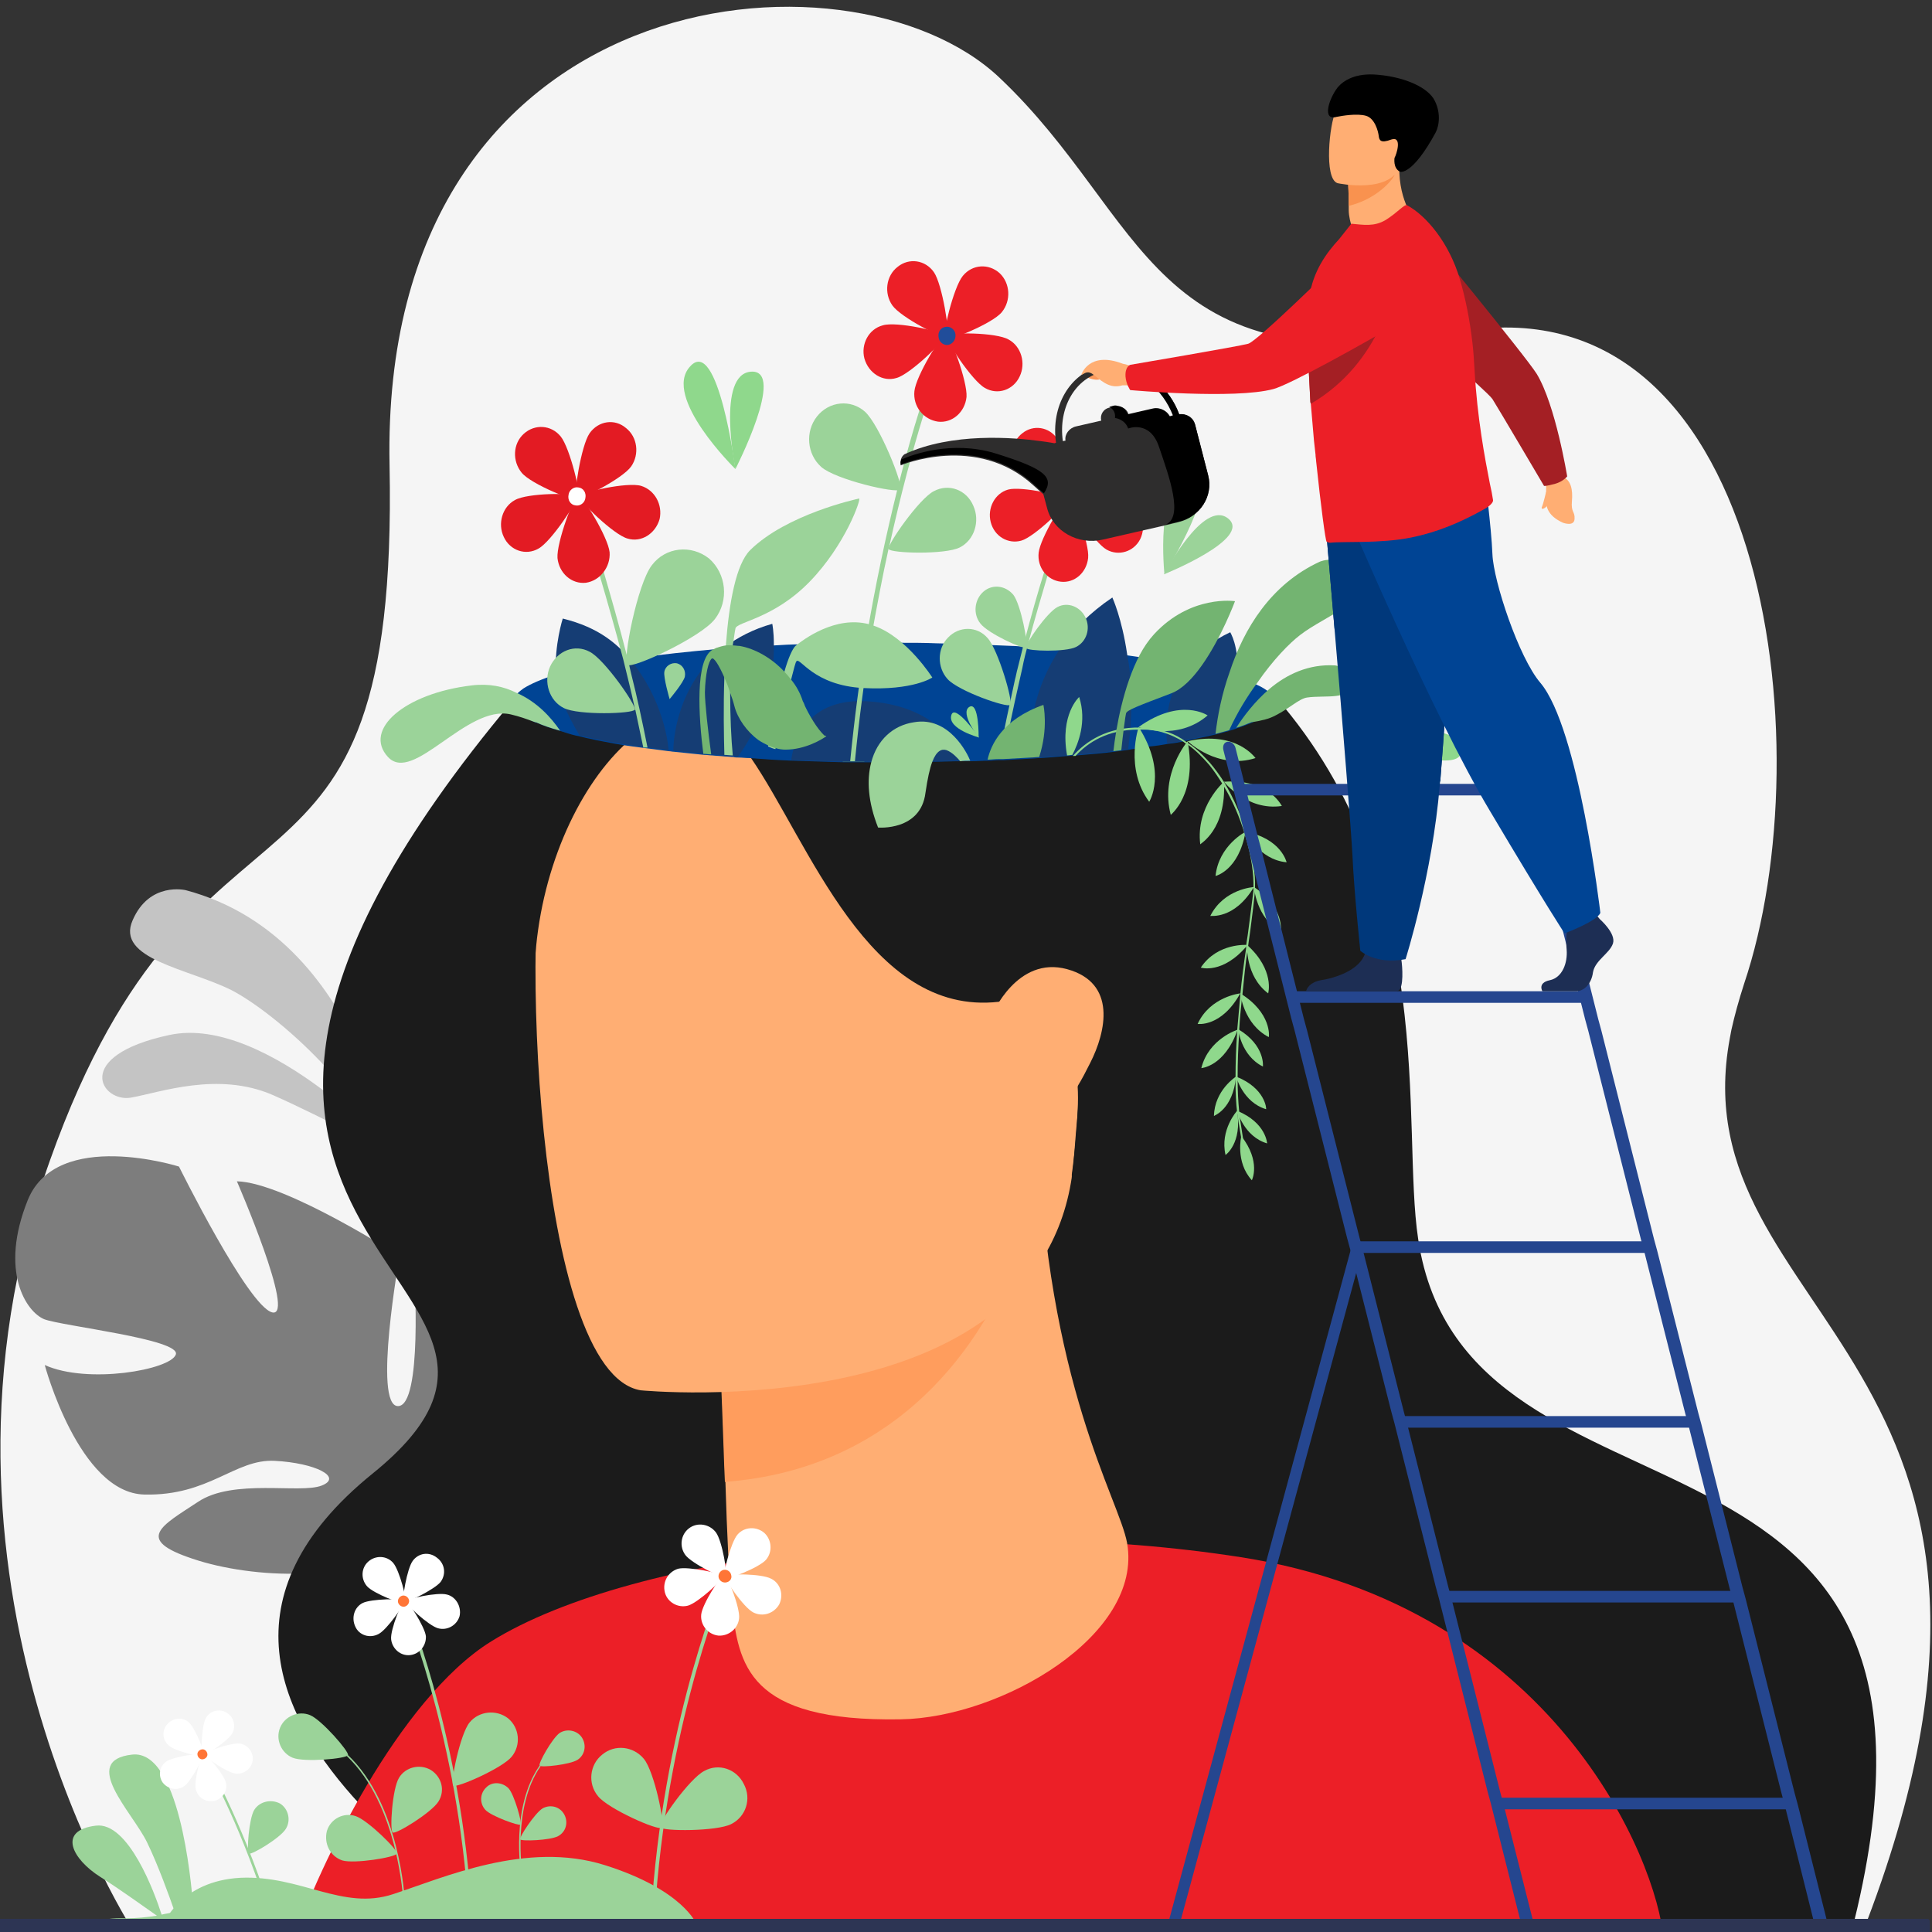 <?xml version="1.0" encoding="UTF-8"?> <!-- Generator: Adobe Illustrator 25.4.1, SVG Export Plug-In . SVG Version: 6.00 Build 0) --> <svg xmlns="http://www.w3.org/2000/svg" xmlns:xlink="http://www.w3.org/1999/xlink" version="1.1" id="Layer_1" x="0px" y="0px" viewBox="0 0 367 367" style="enable-background:new 0 0 367 367;" xml:space="preserve"><rect x="0" y="0" width="367" height="367" fill="#333333" stroke="none"/> <style type="text/css"> .st0{clip-path:url(#SVGID_00000002350241075086854800000012907611378550715289_);} .st1{fill:#F5F5F5;} .st2{fill:#9BD399;} .st3{fill:#C4C4C4;} .st4{fill:#7D7D7D;} .st5{fill:#8FD88C;} .st6{fill:#1B1B1B;} .st7{fill:#EC1F27;} .st8{fill:#FFAE73;} .st9{fill:#FF9D5D;} .st10{fill:#004494;} .st11{fill:#153D74;} .st12{fill:#73B471;} .st13{fill:#E31B23;} .st14{fill:#FFFFFF;} .st15{fill:#214D9A;} .st16{fill:#FF7536;} .st17{fill:#25468F;} .st18{fill:#FB995B;} .st19{fill:#2E2D2D;} .st20{fill:#F9924F;} .st21{fill:#1D2E54;} .st22{fill:#00387B;} .st23{fill:#A41F24;} .st24{fill:#2D3554;} </style> <g> <defs> <rect id="SVGID_1_" y="0.3" width="366.7" height="366.7"></rect> </defs> <clipPath id="SVGID_00000168084028636646236800000015651587690977440426_"> <use xlink:href="#SVGID_1_" style="overflow:visible;"></use> </clipPath> <g style="clip-path:url(#SVGID_00000168084028636646236800000015651587690977440426_);"> <path class="st1" d="M353.7,367.4h-328c0,0-44.5-67.6-16.2-147c28.3-79.5,66.3-39.5,64.5-132C72.1-4.1,161.4-12.1,189.8,14.7 s28.3,59.1,86.9,48.4c58.7-10.7,69.9,78.4,54.6,123.8c-1,3.1-1.8,6-2.4,8.7c-0.1,0.5-0.2,1.1-0.3,1.6 C318.6,250.7,396.6,257.8,353.7,367.4z"></path> <path class="st2" d="M15.3,366.5h30c1.6-1.4-1.1-4.5-4-4.7c-1.2-0.1-2.8,0.2-4.6,0.5c-0.4-5.4-2.7-30-11.6-29 c-10,1.1,0,10.9,2.8,16.6c2.1,4.3,4.3,10.4,5.3,13.3c-0.8,0.2-1.7,0.3-2.5,0.5c-1.3-4.1-6.3-17.7-12.5-16.9 c-7.4,0.9-4.4,6.4,0.8,9.7c3.8,2.4,8.5,5.8,10.8,7.4c-1.9,0.3-3.9,0.5-5.9,0.5C18.8,364.2,16.3,365.7,15.3,366.5z"></path> <path class="st3" d="M75.6,224.9c0,0-5-46.4-40.3-55.8c0,0-6.9-1.7-10.1,5.7c-3.3,7.4,10.6,9.2,18.8,13.3 C52.1,192.3,70.5,207.9,75.6,224.9z"></path> <path class="st3" d="M75.9,220.1c0,0-25-27.5-43.7-23.5s-12.9,12.9-7.3,11.9s16.5-5,26.9-0.5C62.2,212.6,75.9,220.1,75.9,220.1z"></path> <path class="st4" d="M78.7,241.7c0,0,1.6,25.4-3.1,25.4c-4.8,0,0.3-28.5,0.3-28.5s-21.7-14-30.9-14.2c0,0,11.3,26,6.7,24.9 c-4.6-1.2-17.7-27.7-17.7-27.7s-23.1-7.3-28.7,6.3c-5.5,13.6-0.3,21.3,3.1,22.7c3.4,1.3,26,3.8,25,6.7s-16.7,5.7-24.9,2 c0,0,6.5,24.3,18.9,24.6c12.4,0.3,17.2-6.8,24.8-6.4c7.7,0.4,13,3.1,8.9,4.7s-16.8-1.4-23.5,3.1c-6.8,4.5-12.2,7.1-1,10.8 c11.1,3.8,31.8,4.8,37-3.4c0.2-0.4,0.4-0.7,0.6-1c-0.3,0.7-0.6,1-0.6,1c2,1.5,4.4,7.7,6,12.5c0.2,0.8,0.6,1.9,1.1,3.4 c0.2,0.7,0.4,1.2,0.5,1.6c2.8,10.6-1.5,27.7-1.5,27.7l2.4,1c7.6-16.8-0.1-32.4-0.1-32.4c-4.7-12.2-3.2-22.1-3.2-22.1 s23.5-9.6,15.3-27.5C94,256.7,87.1,245.4,78.7,241.7z"></path> <path class="st5" d="M261.2,141.3c0,0,14.2-5.5,16.2,0.6C279.3,148,261.2,141.3,261.2,141.3S261.5,142.2,261.2,141.3z"></path> <path class="st5" d="M272.5,150.2c-2.1,5.2-11.3-8.9-11.3-8.9S274.6,145.1,272.5,150.2z"></path> <path class="st2" d="M221.2,109.1c0,0-1.9-17.8,4.9-18.4C232.9,90.1,221.2,109.1,221.2,109.1S222.2,109,221.2,109.1z"></path> <path class="st2" d="M233.3,98.5c4.7,3.8-12.2,10.6-12.2,10.6S228.6,94.7,233.3,98.5z"></path> <path class="st5" d="M139.7,89.1c0,0-14-13.7-8.6-19.5C136.4,63.7,139.7,89.1,139.7,89.1S140.5,88.2,139.7,89.1z"></path> <path class="st5" d="M142.7,70.6c6.7-0.4-3,18.5-3,18.5S136,71,142.7,70.6z"></path> <path class="st6" d="M351.6,367.4l-253.7,0.9c-0.1-0.1-0.2-0.2-0.3-0.3c0,0,0,0,0-0.1c-0.4-0.7-2.1-2.1-4.6-4 c-5.2-4-14-10.3-22-18.4c-0.5-0.5-0.9-0.9-1.3-1.4c-0.4-0.4-0.8-0.8-1.2-1.2c-15.6-16.8-26.4-39.8,2.3-63 c47.2-38.2-62.3-41,26.7-146.9c0.7-0.8,143-2.7,144.9-0.5c31.3,36,23.7,81.3,27,102.9C278.5,296.2,379.3,260.7,351.6,367.4z"></path> <path class="st7" d="M316,368.3H55.9c4.5-13.3,19.7-45.5,37.4-56.5c27.4-17,91.2-24,142.4-16C295.2,305.1,314.8,353.4,316,368.3z"></path> <path class="st8" d="M171.1,326.6c-29.2,0.5-30.8-10.4-32.1-22c-0.5-4.8-0.9-13.1-1.2-23.1c-0.2-4.2-0.3-8.6-0.5-13.3 c-0.3-8.9-1-18.1-1.6-25.2c-0.6-7.8-1.2-13.2-1.2-13.2l59.1-14.8l3.5-0.9c1.6,48.9,15.5,70.7,17,79 C217.2,310.6,190.2,326.3,171.1,326.6z"></path> <path class="st9" d="M193.5,237.2c-6.5,18-22.8,41.8-55.8,44.3c-0.2-4.2-0.3-8.6-0.5-13.3c-0.3-8.9-1-18.1-1.6-25.2L193.5,237.2z"></path> <path class="st8" d="M121.7,264.1c0,0,78.5,7.7,82.3-44.1s16.5-85.7-33.5-92.8s-61.2,11.9-66.4,28.8 C98.8,173,101.4,260.7,121.7,264.1z"></path> <path class="st6" d="M222.5,209c-7.8,7.5-10.8,18.8-18.9,14.7c0,0,0,0,0-0.1c0,0,0-0.1,0-0.2c0-0.1,0-0.1,0-0.2v-0.1 c0.2-1.6,0.9-6.5,1.1-12.1c0.1-1.6,0.1-3.2,0-4.8c-0.2-9.6-2.3-19.2-10.1-16.9c-1.7,0.5-3.3,0.8-4.9,1 c-24.7,2.8-36-30.3-47.1-46.4c-3.6-5.2-7.2-8.6-11.2-8.5c-4.4,0.1-8.8,2.4-12.9,6.2c-8.9,8.4-16,24.2-16.9,41.4 c-0.7,13.7-10.9-19.7,2.7-44.1c2.9-5.2,128.1-4.8,130.5,1.4c0.3,0.8,0.6,1.6,0.9,2.4C248.7,179.7,238.6,193.5,222.5,209z"></path> <path class="st10" d="M242.5,133.2c0,0.3-0.1,0.7-0.3,1c-0.1,0.2-0.3,0.5-0.5,0.7c-0.8,0.8-2.1,1.6-3.9,2.4 c-0.8,0.3-1.7,0.7-2.7,1c-0.1,0-0.1,0-0.2,0.1c-0.4,0.1-0.9,0.3-1.3,0.4c-0.1,0-0.2,0.1-0.3,0.1c-0.7,0.2-1.5,0.4-2.3,0.6 c-1.3,0.3-2.7,0.6-4.2,0.9c-0.4,0.1-0.9,0.2-1.3,0.3c-0.2,0-0.3,0.1-0.5,0.1c-1,0.2-2,0.4-3.1,0.5c-1.1,0.2-2.3,0.4-3.5,0.5 c-0.9,0.1-1.7,0.2-2.6,0.4c-0.4,0.1-0.8,0.1-1.2,0.2c-0.5,0.1-0.9,0.1-1.4,0.2c-0.5,0.1-1,0.1-1.5,0.2c-2.3,0.3-4.7,0.5-7.2,0.7 c-0.2,0-0.3,0-0.5,0c-0.3,0-0.7,0.1-1,0.1c-1.7,0.1-3.5,0.3-5.4,0.4h-0.1c-0.5,0-1,0.1-1.5,0.1c-1.7,0.1-3.5,0.2-5.3,0.3 c-0.3,0-0.6,0-0.9,0c-0.7,0-1.3,0.1-2,0.1c-1.1,0-2.2,0.1-3.3,0.1c-0.3,0-0.6,0-1,0c-0.3,0-0.6,0-1,0c-1.7,0-3.5,0.1-5.3,0.1 c-2.4,0-4.7,0.1-7.2,0.1c-1.5,0-2.9,0-4.4,0c-0.4,0-0.9,0-1.3,0c-0.6,0-1.1,0-1.7,0c-0.3,0-0.6,0-0.9,0c-0.5,0-1,0-1.5,0 c-3.3-0.1-6.5-0.2-9.7-0.3c-2.8-0.1-5.6-0.3-8.2-0.5c-0.7,0-1.3-0.1-2-0.1c-0.3,0-0.7,0-1-0.1c-0.5,0-1.1-0.1-1.6-0.1 c-0.8-0.1-1.6-0.1-2.4-0.2c-0.5,0-1-0.1-1.5-0.1c-2-0.2-3.9-0.4-5.8-0.6c-0.3,0-0.6-0.1-0.9-0.1c-2.4-0.3-4.7-0.6-6.9-0.9 c-2.3-0.3-4.4-0.7-6.4-1.1c-0.7-0.1-1.3-0.3-1.9-0.4s-1.2-0.3-1.7-0.4c-1.1-0.2-2.1-0.5-3-0.8c-0.2-0.1-0.4-0.1-0.6-0.2 c-1.8-0.5-3.3-1-4.6-1.6c0,0,0,0-0.1,0s-0.2-0.1-0.3-0.1c-2.6-1.2-4.1-2.5-4.1-3.8c0-0.1,0-0.1,0-0.2c0-0.5,0.3-1,0.8-1.5 c0.3-0.3,0.7-0.6,1.1-0.9c1.4-0.9,3.5-1.8,6.3-2.7c1.1-0.3,2.2-0.6,3.5-0.9c2.7-0.7,5.8-1.3,9.2-1.8c0.9-0.1,1.8-0.3,2.7-0.4 c4.5-0.7,9.6-1.2,15-1.7c0.5,0,1.1-0.1,1.6-0.1c0.1,0,0.1,0,0.2,0c0.4,0,0.9-0.1,1.3-0.1c0.4,0,0.9-0.1,1.4-0.1 c2.1-0.1,4.3-0.3,6.5-0.4c1.6-0.1,3.3-0.2,4.9-0.2c4.1-0.2,8.3-0.3,12.5-0.3c0.3,0,0.6,0,0.9,0c1.5,0,3,0,4.4,0c0.3,0,0.7,0,1,0 c2.4,0,4.8,0,7.1,0.1c5,0.1,9.8,0.3,14.4,0.5c0.7,0,1.3,0.1,2,0.1c0.3,0,0.6,0,0.9,0.1c0.7,0,1.5,0.1,2.2,0.1 c1.4,0.1,2.8,0.2,4.2,0.3c2.4,0.2,4.7,0.4,7,0.6c1.9,0.2,3.8,0.4,5.6,0.6c0.7,0.1,1.4,0.2,2.1,0.3c0.6,0.1,1.2,0.2,1.7,0.2 c2.8,0.4,5.5,0.8,7.9,1.3c0.8,0.2,1.6,0.3,2.3,0.5c1.9,0.4,3.6,0.8,5.2,1.3c0.6,0.2,1.1,0.3,1.6,0.5c0.3,0.1,0.6,0.2,0.9,0.3 c1.1,0.4,2,0.8,2.9,1.2c0.9,0.4,1.7,0.9,2.3,1.4c0.1,0.1,0.1,0.1,0.2,0.2c0.5,0.4,0.8,0.9,1,1.3 C242.4,132.7,242.5,132.9,242.5,133.2z"></path> <path class="st11" d="M127,142.5c-2.4-0.3-4.7-0.6-6.9-0.9c-2.3-0.3-4.4-0.7-6.4-1.1c-0.7-0.1-1.3-0.3-1.9-0.4 c-0.6-0.1-1.2-0.3-1.7-0.4c-2.6-4.3-4.3-8.3-4.5-11.8c-0.3-5.4,1.3-10.4,1.3-10.4c6.9,1.7,10.7,4.9,13.7,8.9 C126.6,134.4,127,142.5,127,142.5z"></path> <path class="st8" d="M188.5,192.7c0,0,4.7-11.2,14.2-8.6c9.5,2.6,7.4,11.9,4.4,17.8c-3,6-6.9,13.2-15.7,12.1 C182.7,212.9,188.5,192.7,188.5,192.7z"></path> <path class="st12" d="M248.3,132.5c-1.5,0.2-3.4,2.1-6,3.4c-1.3,0.7-2.7,1-4.6,1.3c-0.8,0.3-1.7,0.7-2.7,1c-0.1,0-0.1,0-0.2,0.1 c1.4-2.2,3.5-5,6.3-7.4c3.3-2.8,7.5-4.8,12.5-4.5c0,0,2.6,0.2,2.9,3.4C256.8,133.1,251.7,132,248.3,132.5z"></path> <path class="st2" d="M123,142c-1-5-2-9.7-3.1-14c-0.2-0.9-0.4-1.8-0.6-2.6c0-0.1-0.1-0.3-0.1-0.4c-1.6-6.3-3.2-11.8-4.5-16.3 c-2-6.3-3.6-10.7-4.3-12.8c-0.2-0.5-0.3-0.8-0.4-1c0-0.1-0.1-0.2-0.1-0.2l-0.1,0.1l-0.2,0.1l-0.4,0.2h-0.1H109c0,0,0,0.1,0.1,0.1 c0,0.1,0.1,0.2,0.2,0.4c0.1,0.2,0.1,0.4,0.2,0.6c0.8,2,2.5,6.6,4.5,13.4c1.3,4.4,2.8,9.7,4.4,15.7c0.7,2.9,1.5,6,2.2,9.3 c0,0.1,0,0.2,0.1,0.3c0.5,2.3,1,4.7,1.5,7.1H123z"></path> <path class="st13" d="M99.1,89.8c1.8,2.2,10.3,5.6,10.8,5.1c0.6-0.5-1.6-9.8-3.4-12c-1.8-2.2-4.9-2.4-7-0.5 C97.4,84.3,97.3,87.6,99.1,89.8z"></path> <path class="st13" d="M112,82.3c-1.6,2.3-3.1,11.8-2.5,12.3s8.8-3.7,10.4-6c1.6-2.3,1.2-5.6-1-7.3C116.8,79.5,113.7,79.9,112,82.3 z"></path> <path class="st13" d="M121.8,92.3c-2.6-0.8-11.5,1.2-11.7,2c-0.2,0.8,6.5,7.3,9.1,8c2.6,0.8,5.3-0.9,6.1-3.7 C125.9,95.9,124.4,93.1,121.8,92.3z"></path> <path class="st13" d="M115.8,104.9c-0.3-2.9-5.2-10.9-6-10.8c-0.8,0.1-4.1,9-3.9,11.9c0.3,2.9,2.7,5,5.4,4.7 C114,110.3,116,107.7,115.8,104.9z"></path> <path class="st13" d="M102.3,104.2c2.4-1.3,7.6-9.2,7.3-9.9c-0.4-0.7-9.4-0.7-11.8,0.7c-2.4,1.3-3.3,4.5-2.1,7 C96.9,104.6,99.9,105.6,102.3,104.2z"></path> <path class="st14" d="M108,94c0.1-0.9,1-1.6,1.9-1.4c0.9,0.1,1.5,1,1.3,2c-0.1,0.9-1,1.6-1.9,1.4C108.4,95.9,107.8,95,108,94z"></path> <path class="st2" d="M123.8,107.4c-2.7,3.5-5.6,18.1-4.6,18.9c0.9,0.8,13.9-5.2,16.6-8.7s2.2-8.6-1.1-11.5 C131.3,103.4,126.4,103.9,123.8,107.4z"></path> <path class="st2" d="M112,123.8c2.8,1.4,8.9,10.2,8.6,11c-0.4,0.8-10.7,1.1-13.5-0.3c-2.8-1.4-3.9-5-2.6-7.9 C105.9,123.6,109.2,122.3,112,123.8z"></path> <path class="st2" d="M106.4,138.8c-1.8-0.5-3.3-1-4.6-1.6c0,0,0,0-0.1,0c-0.1,0-0.2-0.1-0.3-0.1c-1.3-0.5-2.7-1-4.4-1.4 c-8.4-1.9-18.5,13.3-23.3,8.1c-4.8-5.2,3.2-12.1,15.9-13.6c3.3-0.4,6.1,0.2,8.5,1.4C102,133.3,104.7,136.3,106.4,138.8z"></path> <path class="st11" d="M140.2,143.7c-0.3,0-0.7,0-1-0.1c-0.5,0-1.1-0.1-1.6-0.1c-0.8-0.1-1.6-0.1-2.4-0.2c-0.5,0-1-0.1-1.5-0.1 c-2-0.2-3.9-0.4-5.8-0.6c0-1.8,0.6-12.7,9.8-19.7c2.4-1.8,5.4-3.4,9-4.4c0,0,0.3,1.4,0.3,3.8C147.1,127,146.2,135.4,140.2,143.7z"></path> <path class="st11" d="M214.3,142.3c-0.5,0.1-0.9,0.1-1.4,0.2c-0.5,0.1-1,0.1-1.5,0.2c-2.3,0.3-4.7,0.5-7.2,0.7c-0.2,0-0.3,0-0.5,0 c-0.3,0-0.7,0.1-1,0.1c-1.8,0.1-3.6,0.3-5.5,0.4c-0.5,0-1,0.1-1.5,0.1c-0.3-4.1,0.1-12.7,5.9-21.1c2.3-3.3,5.4-6.5,9.7-9.4 c0,0,1.8,3.9,2.8,10.7C215,128.8,215.3,135,214.3,142.3z"></path> <path class="st2" d="M203.7,95.4C203.7,95.4,203.7,95.5,203.7,95.4c-0.1,0.2-0.2,0.3-0.2,0.5c-0.1,0.2-0.1,0.4-0.2,0.6 c-0.7,1.9-2.4,6.4-4.3,12.8c-1.1,3.7-2.4,8.1-3.7,13c-0.4,1.5-0.8,3-1.1,4.6c-0.2,1-0.5,2.1-0.7,3.1c-1,4.4-2,9.1-2.9,14.1 c-0.3,0-0.6,0-0.9,0c1-5.4,2.1-10.4,3.1-15c0.2-0.7,0.3-1.4,0.5-2.1c0.4-1.6,0.8-3.2,1.2-4.8c1.4-5.3,2.7-9.9,3.9-13.7 c1.9-6.1,3.4-10.3,4.2-12.3c0.2-0.4,0.3-0.8,0.4-1c0-0.1,0.1-0.2,0.1-0.2l0.1,0.1l0.2,0.1L203.7,95.4z"></path> <path class="st7" d="M213.3,90.5c-1.7,2.1-9.8,5.4-10.4,4.9c-0.6-0.5,1.6-9.4,3.3-11.5s4.7-2.3,6.7-0.4 C214.8,85.3,215,88.5,213.3,90.5z"></path> <path class="st7" d="M200.8,83.3c1.6,2.2,3,11.3,2.4,11.8c-0.6,0.5-8.4-3.6-10-5.8c-1.6-2.2-1.1-5.4,1-7 C196.3,80.6,199.3,81.1,200.8,83.3z"></path> <path class="st7" d="M191.5,93c2.5-0.7,11,1.2,11.2,2c0.2,0.8-6.2,7-8.7,7.7c-2.5,0.7-5.1-0.8-5.8-3.5 C187.5,96.5,189,93.7,191.5,93z"></path> <path class="st7" d="M197.3,105c0.3-2.8,5-10.5,5.7-10.4c0.7,0.1,4,8.6,3.7,11.4c-0.3,2.8-2.6,4.8-5.2,4.5 C198.9,110.2,197,107.8,197.3,105z"></path> <path class="st7" d="M210.2,104.4c-2.3-1.3-7.3-8.8-7-9.5c0.3-0.7,9.1-0.6,11.4,0.7c2.3,1.3,3.2,4.3,2,6.8 C215.4,104.8,212.5,105.7,210.2,104.4z"></path> <path class="st14" d="M204.8,94.6c-0.1-0.9-0.9-1.5-1.8-1.4c-0.9,0.1-1.4,1-1.3,1.9c0.1,0.9,0.9,1.5,1.8,1.4 C204.3,96.4,204.9,95.5,204.8,94.6z"></path> <path class="st2" d="M192.5,113c1.4,1.8,2.9,9.5,2.4,10c-0.5,0.4-7.3-2.7-8.7-4.6c-1.4-1.8-1.1-4.5,0.6-6S191,111.2,192.5,113z"></path> <path class="st2" d="M187.6,121.2c2,2.2,4.9,12.1,4.3,12.7c-0.6,0.6-9.8-2.6-11.9-4.9c-2-2.2-2-5.8,0.1-7.9 C182.2,118.9,185.6,118.9,187.6,121.2z"></path> <path class="st2" d="M200.9,115.3c-2,1-6.3,7.2-6,7.8c0.3,0.6,7.5,0.8,9.5-0.2s2.8-3.5,1.8-5.6S202.8,114.3,200.9,115.3z"></path> <path class="st11" d="M235.1,128.1c-0.1,2.7-0.6,6.2-2,10.7c-0.7,0.2-1.5,0.4-2.3,0.6c-1.3,0.3-2.7,0.6-4.2,0.9 c-0.4,0.1-0.9,0.2-1.3,0.3c-0.2,0-0.3,0.1-0.5,0.1c-1,0.2-2,0.4-3.1,0.5c-0.3-2.5-0.6-9.5,4.3-15.4c1.8-2.1,4.3-4.1,7.7-5.7 C233.7,120.2,235.3,122.5,235.1,128.1z"></path> <path class="st12" d="M247,120.6c-2.1,1.6-5.2,4.8-8.1,9c-2,2.7-3.9,5.8-5.4,9.1c-0.8,0.2-1.7,0.5-2.6,0.7 c0.4-3.5,1.2-7.6,2.7-11.8c2.7-8.2,7.8-16.6,17.1-20.9c0,0,4.3-1.9,7.1,2.8C260.6,114.2,251.8,116.9,247,120.6z"></path> <path class="st5" d="M238.4,168.6c0,0.1,0,0.2,0,0.3c0,0.1,0,0.3,0,0.4c-0.2,1.9-0.5,4.5-0.9,7.5c-0.1,0.9-0.3,1.9-0.4,2.9 c0,0.2-0.1,0.4-0.1,0.6c-0.4,2.7-0.7,5.6-1,8.7c0,0.3-0.1,0.6-0.1,0.8c-0.2,1.9-0.4,3.9-0.5,5.8c0,0.2,0,0.3,0,0.5 c-0.2,2.8-0.3,5.7-0.3,8.5c0,0.2,0,0.3,0,0.5c0,2.1,0.1,4.1,0.3,6.1c0,0.3,0.1,0.7,0.1,1c0.2,1.3,0.4,2.6,0.6,3.9 c0.1,0.5,0.2,0.9,0.3,1.4l-0.3,0.1c-0.1-0.4-0.2-0.9-0.3-1.3c-0.2-1.2-0.4-2.4-0.6-3.6c-0.1-0.5-0.1-0.9-0.2-1.4 c-0.2-1.8-0.3-3.7-0.3-5.6c0-0.3,0-0.6,0-0.9c0-2.9,0.1-5.8,0.3-8.7c0-0.1,0-0.2,0-0.2c0.2-2.3,0.4-4.6,0.6-6.8V189 c0.3-3.1,0.7-6.1,1.1-8.8c0-0.1,0-0.3,0-0.4c0.1-1,0.3-1.9,0.4-2.8c0.4-3.2,0.8-6,1-7.9V169c0-0.1,0-0.2,0-0.3 c0.1-2.5-0.4-6.2-1.6-10.1c0-0.1-0.1-0.2-0.1-0.3c-0.9-3-2.2-6.1-3.9-8.9c-0.1-0.2-0.2-0.3-0.3-0.5c-0.8-1.3-1.6-2.5-2.5-3.6 c-1.3-1.5-2.6-2.8-4-3.8c-0.1-0.1-0.2-0.2-0.3-0.2c-0.2-0.1-0.4-0.2-0.6-0.4c-1.3-0.8-2.6-1.4-4-1.8c-1.1-0.3-2.2-0.5-3.3-0.5 c-0.2,0-0.4,0-0.6,0c-0.2,0-0.4,0-0.5,0c-0.1,0-0.1,0-0.2,0c-5.8,0-9.5,2.4-11.9,5c-0.2,0-0.3,0-0.5,0c2.5-2.8,6.5-5.5,12.8-5.4 c0.3,0,0.7,0,1,0c1.5,0.1,2.9,0.4,4.3,0.9c1.2,0.4,2.3,1,3.4,1.8c0.1,0.1,0.2,0.1,0.3,0.2c0.5,0.3,1,0.7,1.5,1.1 c1,0.8,1.9,1.8,2.9,2.9c0.9,1.1,1.8,2.3,2.6,3.6c1.8,3,3.2,6.3,4.2,9.5c0.1,0.2,0.1,0.4,0.2,0.6 C238,162.5,238.5,166.1,238.4,168.6z"></path> <path class="st5" d="M235.6,188.7c0,0-5.7,0.6-8.1,5.8C227.5,194.5,232,195.2,235.6,188.7z"></path> <path class="st5" d="M235.1,195.6c0,0-5.5,1.7-6.9,7.3C228.1,202.9,232.6,202.7,235.1,195.6z"></path> <path class="st5" d="M234.8,204.5c0,0-4.1,2.6-4.2,7.5C230.6,211.9,234.2,210.8,234.8,204.5z"></path> <path class="st5" d="M235,211c0,0-3.3,3.6-2.2,8.4C232.8,219.4,236,217.2,235,211z"></path> <path class="st5" d="M235.8,215.8c0,0-1.2,4.9,2,8.4C237.8,224.2,239.6,220.7,235.8,215.8z"></path> <path class="st5" d="M235,211c0,0,1.3,4.9,5.7,6.2C240.7,217.3,240.6,213.3,235,211z"></path> <path class="st5" d="M234.8,204.5c0,0,1.3,4.9,5.7,6.2C240.6,210.7,240.4,206.7,234.8,204.5z"></path> <path class="st5" d="M235.2,195.5c0,0,0.5,5,4.7,7.1C239.9,202.6,240.4,198.6,235.2,195.5z"></path> <path class="st5" d="M235.6,188.7c0,0,0.6,5.8,5.4,8.3C241.1,197,241.6,192.4,235.6,188.7z"></path> <path class="st5" d="M237,179.5c0,0-5.7-0.5-8.9,4.3C228,183.8,232.3,185.2,237,179.5z"></path> <path class="st5" d="M236.9,179.5c0,0-0.4,5.9,4,9.2C240.9,188.7,242.2,184.3,236.9,179.5z"></path> <path class="st5" d="M238.2,168.5c0,0-5.7,0.3-8.3,5.5C229.9,173.9,234.4,174.8,238.2,168.5z"></path> <path class="st5" d="M238.2,168.5c0,0,0.4,5.9,5.1,8.5C243.3,177,244.1,172.4,238.2,168.5z"></path> <path class="st5" d="M236.6,158c0,0-5.1,2.6-5.7,8.4C230.9,166.4,235.3,165.4,236.6,158z"></path> <path class="st5" d="M236.6,158c0,0,2.5,5.3,7.8,5.8C244.4,163.8,243.4,159.3,236.6,158z"></path> <path class="st5" d="M232.5,148.5c0,0-5.4,4.7-4.5,11.9C227.9,160.3,233,157.7,232.5,148.5z"></path> <path class="st5" d="M232.5,148.5c0,0,4.4,5.6,11,4.6C243.4,153,241,147.9,232.5,148.5z"></path> <path class="st5" d="M225.6,140.8c0,0-5.3,6.2-3.2,14C222.3,154.8,227.5,151,225.6,140.8z"></path> <path class="st5" d="M225.6,140.8c0,0,5.7,5.5,12.9,3.2C238.5,144.1,235,138.7,225.6,140.8z"></path> <path class="st5" d="M216.3,138.1c0,0-2.7,7.9,2,14.2C218.3,152.3,221.8,146.8,216.3,138.1z"></path> <path class="st5" d="M216.3,138.1c0,0,7.3,2.8,13.1-2.2C229.4,135.9,224.3,132.4,216.3,138.1z"></path> <path class="st5" d="M203.7,143.4c-0.3,0-0.7,0.1-1,0.1c-1.4-7.8,2.3-11.1,2.3-11.1C206.5,137.1,204.8,141.3,203.7,143.4z"></path> <path class="st12" d="M234.6,114.2c0,0-2.6,7-6.3,12.2c-1.7,2.4-3.7,4.5-5.8,5.3c-6.6,2.5-8.4,3.2-8.6,3.8c-0.1,0.3-0.6,4-0.9,7 c-0.5,0.1-1,0.1-1.5,0.2c0.5-4.5,1.9-12.4,5-18.3c0.8-1.5,1.7-2.8,2.7-3.9C226.2,112.9,234.6,114.2,234.6,114.2z"></path> <path class="st12" d="M164.2,144.7c-0.6,0-1.1,0-1.7,0c-0.3,0-0.6,0-0.9,0c-0.5,0-1,0-1.5,0c-1.9-5.9-0.2-9-0.2-9 C164.2,138.6,164.2,144.1,164.2,144.7z"></path> <path class="st12" d="M197.4,143.8L197.4,143.8c-0.6,0-1.1,0.1-1.6,0.1c-1.7,0.1-3.5,0.2-5.3,0.3c-0.3,0-0.6,0-0.9,0 c-0.7,0-1.3,0.1-2,0.1c0.6-2.7,2.7-7.6,10.6-10.4C198.2,133.9,199.2,138.3,197.4,143.8z"></path> <path class="st5" d="M186,140.1c0,0-6-1.6-5.3-4.2C181.3,133.4,186,140.1,186,140.1S186.1,139.7,186,140.1z"></path> <path class="st5" d="M184.1,134.3c1.9-1.2,1.8,5.8,1.8,5.8S182.3,135.5,184.1,134.3z"></path> <path class="st11" d="M183.3,144.5c-0.3,0-0.6,0-1,0c-1.7,0-3.5,0.1-5.3,0.1c-2.4,0-4.7,0.1-7.2,0.1c-1.5,0-2.9,0-4.4,0 c-0.4,0-0.9,0-1.3,0c-0.6,0-1.1,0-1.7,0c-0.3,0-0.6,0-0.9,0c-0.5,0-1,0-1.5,0c-3.3-0.1-6.5-0.2-9.7-0.3c0.4-3,2.6-12.4,15.5-11.1 C176.9,134.3,181.6,140.8,183.3,144.5z"></path> <path class="st2" d="M180.4,64.4C180.4,64.4,180.4,64.5,180.4,64.4c-0.1,0.2-0.2,0.3-0.3,0.5c-0.1,0.2-0.1,0.4-0.2,0.6 c-0.8,2-2.5,6.6-4.5,13.4c-2,6.5-4.3,15-6.5,25c0,0.1,0,0.2-0.1,0.3c-1.2,5.4-2.3,11.3-3.4,17.5c-1.2,7.2-2.2,14.8-3,22.9 c-0.3,0-0.6,0-0.9,0c0.8-8.1,1.8-15.7,3-22.9c1.8-10.8,3.9-20.4,5.9-28.5c0.1-0.6,0.3-1.1,0.4-1.6c1.3-5.1,2.6-9.7,3.8-13.5 c2-6.4,3.6-10.7,4.3-12.8c0.2-0.5,0.3-0.8,0.4-1c0-0.1,0.1-0.2,0.1-0.2l0.1,0.1l0.2,0.1l0.4,0.2L180.4,64.4z"></path> <path class="st7" d="M190.3,59.3c-1.8,2.2-10.3,5.6-10.8,5.1c-0.6-0.5,1.6-9.8,3.4-12c1.8-2.2,4.9-2.4,7-0.5 C191.9,53.8,192.1,57.1,190.3,59.3z"></path> <path class="st7" d="M177.4,51.7c1.6,2.3,3.1,11.8,2.5,12.3c-0.6,0.5-8.8-3.7-10.4-6s-1.2-5.6,1-7.3 C172.7,48.9,175.8,49.4,177.4,51.7z"></path> <path class="st7" d="M167.7,61.8c2.6-0.8,11.5,1.2,11.7,2c0.2,0.8-6.5,7.3-9.1,8c-2.6,0.8-5.3-0.9-6.1-3.7 C163.5,65.4,165,62.5,167.7,61.8z"></path> <path class="st7" d="M173.7,74.3c0.3-2.9,5.2-10.9,6-10.8c0.8,0.1,4.1,9,3.9,11.9c-0.3,2.9-2.7,5-5.4,4.7 C175.4,79.7,173.4,77.2,173.7,74.3z"></path> <path class="st7" d="M187.1,73.7c-2.4-1.3-7.6-9.2-7.3-9.9c0.4-0.7,9.4-0.7,11.8,0.7c2.4,1.3,3.3,4.5,2.1,7 C192.5,74.1,189.5,75.1,187.1,73.7z"></path> <path class="st15" d="M181.5,63.5c-0.1-0.9-1-1.6-1.9-1.4c-0.9,0.1-1.5,1-1.3,2c0.1,0.9,1,1.6,1.9,1.4 C181,65.3,181.6,64.5,181.5,63.5z"></path> <path class="st2" d="M164.3,78.2c2.7,2.4,7.4,14,6.7,14.8c-0.7,0.8-12.3-1.9-15-4.3s-3.1-6.7-0.8-9.6 C157.5,76.2,161.6,75.8,164.3,78.2z"></path> <path class="st2" d="M177.4,93.3c-2.8,1.4-8.9,10.2-8.6,11c0.4,0.8,10.7,1.1,13.5-0.3c2.8-1.4,3.9-5,2.6-7.9 C183.6,93,180.2,91.8,177.4,93.3z"></path> <path class="st2" d="M177.1,128.7c0,0-3.6,2.5-13.1,2s-12-5.9-12.7-5.1c-0.2,0.2-0.5,1.5-1,3.4c-0.6,2.4-1.3,5.6-2,8.7 c-0.4,1.6-0.7,3.2-1,4.6c-0.5-0.1-0.9-0.3-1.4-0.5c0.2-0.9,0.3-1.8,0.5-2.7c0.7-3.8,1.7-8.2,2.6-11.5c0.7-2.5,1.5-4.3,2.1-4.9 c2.6-2.1,8.8-6.1,15-3.8C172.3,121.1,177.1,128.7,177.1,128.7z"></path> <path class="st2" d="M153.8,110.5c-6.9,7.1-13.9,7.6-14.1,8.9c-0.2,1-0.3,2.1-0.5,3.1c0,0.1,0,0.2,0,0.2c-0.3,2.9-0.5,5.9-0.5,8.8 c0,4.6,0.2,8.9,0.5,12c-0.5,0-1.1-0.1-1.6-0.1c-0.1-3.8-0.2-9.2,0-14.8c0.1-2,0.2-3.9,0.3-5.9c0-0.1,0-0.2,0-0.3 c0.6-7.9,1.9-15.2,4.6-17.9c6.9-6.8,20.2-9.7,20.7-9.8C163.6,94.8,160.6,103.5,153.8,110.5z"></path> <path class="st12" d="M157,139.8c0,0-0.1,0-0.1,0.1c-0.7,0.5-3.9,2.5-7.7,2.5c-0.6,0-1.3-0.1-1.9-0.3c-0.5-0.1-0.9-0.3-1.4-0.5 c-0.6-0.3-1.2-0.6-1.8-1c-2.2-1.6-4-4.1-4.6-6.5c-0.2-0.8-0.5-1.7-0.8-2.5c-0.3-1-0.7-2-1.1-2.9c-1-2.3-2-3.9-2.4-3.6 c-0.6,0.5-1.2,2.8-1.3,6.4c0,2,0.6,7.5,1.2,11.8c-0.5,0-1-0.1-1.5-0.1c-0.9-7.1-1.6-18,1.8-19.8c0.2-0.1,0.4-0.2,0.6-0.3 c0.6-0.2,1.2-0.4,1.9-0.5c0.4,0,0.9-0.1,1.3,0c0.4,0,0.9,0.1,1.3,0.1c2.9,0.5,6.1,2.3,8.5,4.9c0.4,0.4,0.8,0.9,1.2,1.4 c1,1.2,1.8,2.6,2.3,4.2c0,0,0.2,0.3,0.4,0.9c0.7,1.5,2.3,4.4,3.8,5.7C156.9,139.7,156.9,139.8,157,139.8z"></path> <path class="st2" d="M184.3,144.5c-0.6,0-1.3,0-1.9,0.1c-0.5-0.6-1.5-1.7-2.6-2.1c-0.9-0.3-1.9,0.1-2.7,2.2 c-0.5,1.3-0.9,3.2-1.3,5.9c-0.9,7.3-9,6.6-9,6.6c-1.9-4.8-2.2-9-1.3-12.4c1.1-4.2,4.1-7,8.1-7.6 C180.3,136,183.8,143.2,184.3,144.5z"></path> <path class="st2" d="M126.2,127.6c0.2-1.1,1.3-1.8,2.4-1.6c1.1,0.3,1.7,1.4,1.5,2.5c-0.2,1.1-2.9,4.3-2.9,4.3 S126,128.7,126.2,127.6z"></path> <path class="st2" d="M55.6,333.9c2.2,0.9,10.2,0.2,10.5-0.5c0.3-0.6-5-6.7-7.2-7.6s-4.8,0.2-5.7,2.4 C52.3,330.4,53.4,333,55.6,333.9z"></path> <path class="st2" d="M75.8,337.7c-1.3,2.1-1.8,10.1-1.2,10.4c0.6,0.4,7.4-3.8,8.7-5.9c1.3-2.1,0.6-4.7-1.5-6 C79.7,335,77,335.7,75.8,337.7z"></path> <path class="st2" d="M65,353.4c2.3,0.7,10.2-0.6,10.4-1.3c0.2-0.7-5.5-6.3-7.8-7.1c-2.3-0.8-4.8,0.5-5.5,2.8 C61.5,350.2,62.7,352.6,65,353.4z"></path> <path class="st2" d="M76.6,361.1c0-0.2-0.9-18.3-10.8-27.6l0.2-0.2c10,9.4,10.9,27.6,10.9,27.8H76.6z"></path> <path class="st2" d="M109.7,334.3c-1.4,0.9-6.9,1.5-7.2,1.1s2.4-5.2,3.8-6.2c1.4-0.9,3.3-0.5,4.2,0.8 C111.5,331.5,111.1,333.4,109.7,334.3z"></path> <path class="st2" d="M96.6,339.7c1.1,1.2,2.6,6.6,2.3,6.9c-0.3,0.3-5.6-1.6-6.7-2.8c-1.1-1.2-1.1-3.1,0.2-4.3 C93.5,338.4,95.4,338.5,96.6,339.7z"></path> <path class="st2" d="M106,348.8c-1.5,0.8-7,1-7.2,0.6c-0.2-0.4,2.8-5,4.3-5.9c1.5-0.8,3.3-0.3,4.1,1.2 C108,346.2,107.5,348,106,348.8z"></path> <path class="st2" d="M99.2,355.7c0-0.1-1.9-12.5,3.5-20.2l-0.2-0.1c-5.5,7.8-3.6,20.3-3.5,20.4L99.2,355.7z"></path> <path class="st2" d="M89.4,360.1l-0.6-0.1c-2.5-32.1-12.3-55.2-12.4-55.5l0.6-0.2C77.1,304.6,86.9,327.8,89.4,360.1z"></path> <path class="st14" d="M69.7,301.3c1.2,1.4,6.9,3.6,7.3,3.2c0.4-0.3-1.1-6.2-2.3-7.6c-1.2-1.4-3.3-1.5-4.7-0.3 C68.6,297.8,68.5,299.9,69.7,301.3z"></path> <path class="st14" d="M78.4,296.5c-1.1,1.5-2.1,7.5-1.7,7.8s5.9-2.4,7-3.8c1.1-1.5,0.8-3.5-0.7-4.6 C81.5,294.7,79.5,295,78.4,296.5z"></path> <path class="st14" d="M84.9,302.9c-1.8-0.5-7.7,0.8-7.8,1.3c-0.1,0.5,4.3,4.6,6.1,5.1c1.8,0.5,3.6-0.6,4.1-2.3 C87.7,305.2,86.6,303.3,84.9,302.9z"></path> <path class="st14" d="M80.9,310.8c-0.2-1.8-3.5-6.9-4-6.9c-0.5,0.1-2.8,5.7-2.6,7.5c0.2,1.8,1.8,3.2,3.6,3 C79.7,314.2,81,312.6,80.9,310.8z"></path> <path class="st14" d="M71.9,310.4c1.6-0.8,5.1-5.8,4.9-6.3s-6.3-0.4-7.9,0.4c-1.6,0.8-2.2,2.8-1.4,4.5 C68.2,310.6,70.2,311.3,71.9,310.4z"></path> <path class="st16" d="M75.6,304c0.1-0.6,0.7-1,1.2-0.9c0.6,0.1,1,0.7,0.9,1.2c-0.1,0.6-0.7,1-1.2,0.9 C75.9,305.1,75.5,304.5,75.6,304z"></path> <path class="st2" d="M89.2,327.2c-1.8,2.2-3.7,11.5-3.1,12c0.6,0.5,9.3-3.3,11.1-5.5c1.8-2.2,1.5-5.5-0.7-7.3 C94.3,324.7,91,325,89.2,327.2z"></path> <path class="st2" d="M38.7,333.3c0.1,0.2,5.9,9.9,11.3,25.5c-0.2-0.1-0.4-0.1-0.6-0.2c-5.3-15.4-11-24.9-11.1-25.1L38.7,333.3z"></path> <path class="st14" d="M32.1,331.6c1.2,1.1,6.4,2.3,6.7,2c0.3-0.3-1.7-5.3-2.9-6.4s-3-0.9-4.1,0.3 C30.7,328.7,30.8,330.5,32.1,331.6z"></path> <path class="st14" d="M39.1,326.4c-0.8,1.4-1,6.7-0.6,7c0.4,0.2,4.8-2.7,5.6-4.1s0.3-3.2-1.1-4C41.6,324.5,39.8,325,39.1,326.4z"></path> <path class="st14" d="M45.5,331.2c-1.6-0.2-6.6,1.6-6.7,2c-0.1,0.5,4.3,3.5,5.9,3.7c1.6,0.2,3.1-0.9,3.3-2.5 C48.2,332.9,47.1,331.4,45.5,331.2z"></path> <path class="st14" d="M42.9,338.6c-0.4-1.6-3.8-5.6-4.3-5.5c-0.4,0.1-1.8,5.3-1.4,6.8c0.4,1.6,1.9,2.5,3.5,2.2 C42.3,341.7,43.3,340.2,42.9,338.6z"></path> <path class="st14" d="M35,339.3c1.3-0.9,3.8-5.7,3.5-6c-0.3-0.4-5.5,0.4-6.9,1.3c-1.3,0.9-1.6,2.7-0.7,4 C31.9,339.9,33.7,340.2,35,339.3z"></path> <path class="st16" d="M37.5,333.2c0-0.5,0.5-0.9,1-0.9s0.9,0.5,0.9,1s-0.5,0.9-1,0.9C38,334.2,37.5,333.8,37.5,333.2z"></path> <path class="st2" d="M48.3,343.8c-1,1.6-1.5,8-1,8.3c0.5,0.3,6-3,7-4.7c1-1.6,0.5-3.8-1.1-4.8C51.5,341.7,49.3,342.2,48.3,343.8z"></path> <path class="st2" d="M123.9,360.6l0.7-0.1c2.7-35.1,13.4-60.3,13.6-60.6l-0.6-0.3C137.4,299.9,126.6,325.2,123.9,360.6z"></path> <path class="st14" d="M145.5,296.3c-1.3,1.5-7.5,3.9-7.9,3.5c-0.4-0.4,1.2-6.8,2.5-8.3c1.3-1.5,3.6-1.6,5.1-0.3 C146.6,292.5,146.8,294.8,145.5,296.3z"></path> <path class="st14" d="M136,291.1c1.2,1.6,2.3,8.2,1.8,8.5c-0.5,0.3-6.4-2.6-7.6-4.2s-0.9-3.9,0.7-5.1 C132.5,289.1,134.8,289.5,136,291.1z"></path> <path class="st14" d="M128.8,298c1.9-0.5,8.4,0.9,8.6,1.4c0.1,0.5-4.7,5-6.7,5.6c-1.9,0.5-3.9-0.6-4.4-2.5 C125.8,300.5,126.9,298.6,128.8,298z"></path> <path class="st14" d="M133.2,306.7c0.2-2,3.8-7.6,4.4-7.5c0.6,0.1,3,6.2,2.8,8.2c-0.2,2-2,3.4-3.9,3.3 C134.5,310.5,133,308.7,133.2,306.7z"></path> <path class="st14" d="M143.1,306.3c-1.8-0.9-5.6-6.4-5.3-6.9s6.9-0.5,8.7,0.5c1.8,0.9,2.4,3.1,1.5,4.9 C147,306.5,144.9,307.2,143.1,306.3z"></path> <path class="st16" d="M138.9,299.2c-0.1-0.6-0.7-1.1-1.4-1c-0.6,0.1-1.1,0.7-1,1.4c0.1,0.6,0.7,1.1,1.4,1 C138.6,300.5,139.1,299.9,138.9,299.2z"></path> <path class="st2" d="M122.3,334.1c2,2.4,4.1,12.6,3.4,13.1c-0.7,0.6-10.2-3.6-12.1-6c-2-2.4-1.6-6,0.8-7.9 C116.8,331.3,120.3,331.7,122.3,334.1z"></path> <path class="st2" d="M133.8,336.4c-2.8,1.4-8.8,9.9-8.4,10.7c0.4,0.8,10.8,0.8,13.5-0.6c2.8-1.4,3.9-4.8,2.4-7.6 C139.9,336,136.5,334.9,133.8,336.4z"></path> <path class="st2" d="M31,365.6c0,0,3.2-8.3,14.7-8.9c11.5-0.5,19.4,6.3,29,3.1c9.5-3.1,25.3-10.2,40.2-5.5s17.4,11.2,17.4,11.2 L31,365.6L31,365.6z"></path> <path class="st17" d="M290.9,368.4c-0.1,0-0.1,0-0.2,0c-0.6,0-1.1-0.5-1.3-1.2l-6.2-24.6l-0.6-2.2l-9.3-36.9l-0.6-2.2l-7.8-30.9 l-0.6-2.2l-7.8-30.8l-0.6-2.2l-10-39.5l-0.6-2.2l-8.2-32.6l-0.6-2.2l-4.1-16.2c-0.2-0.8,0.1-1.5,0.8-1.6c0.6-0.1,1.3,0.4,1.5,1.2 l4.2,16.7l0.6,2.2l8.2,32.6l0.6,2.2l10,39.5l0.6,2.2l7.8,30.8l0.6,2.2l7.8,30.9l0.6,2.2l9.3,36.9l0.6,2.2l6.1,24.1 C291.9,367.6,291.5,368.3,290.9,368.4z"></path> <path class="st17" d="M346.6,368.4c-0.1,0-0.1,0-0.2,0c-0.6,0-1.1-0.5-1.3-1.2l-6.1-24.4l-0.6-2.2l-9.3-36.9l-0.6-2.2l-7.8-30.9 l-0.6-2.2l-7.8-30.8l-0.6-2.2l-10-39.6l-0.6-2.2l-8.2-32.6l-0.6-2.2l-4.1-16.5c-0.2-0.8,0.1-1.5,0.8-1.6c0.6-0.1,1.3,0.4,1.5,1.2 l4.3,16.9l0.6,2.2l8.2,32.6l0.6,2.2l10,39.6l0.6,2.2l7.8,30.8l0.6,2.2l7.8,30.9l0.6,2.2l9.3,36.9l0.6,2.2l6,23.9 C347.5,367.6,347.2,368.3,346.6,368.4z"></path> <path class="st17" d="M292.3,151.1h-56.6l-0.6-2.2h56.6L292.3,151.1z"></path> <path class="st17" d="M302.3,190.5h-56.2l-0.5-2.2h56.2L302.3,190.5z"></path> <path class="st17" d="M314.8,238h-57.6l-0.5-2.2h57.5L314.8,238z"></path> <path class="st17" d="M323.1,271.2h-57.5L265,269h57.6L323.1,271.2z"></path> <path class="st17" d="M331.5,304.4h-57.6l-0.5-2.2h57.5L331.5,304.4z"></path> <path class="st17" d="M341.3,343.7h-57.5l-0.6-2.2h57.6L341.3,343.7z"></path> <path class="st18" d="M206.3,71.6c0,0,2.4,1.2,3.2,0c0.8-1.2-1.6-0.8-1.6-0.8L206.3,71.6z"></path> <path class="st19" d="M229.5,90.3l-2.5-9.7c-0.3-1.3-1.6-2.1-3-1.9c-0.9-2.5-2.5-4.6-4.3-6.3c-1.9-1.7-4.3-2.8-6.7-3.1 c-1.3-0.2-2.6-0.1-3.8,0.2c-6,1.4-9.6,7.7-8.6,14.6l-0.3,0.1c0,0-1-0.2-2.6-0.4c-5.1-0.7-16.9-1.7-25.9,2.5c0,0-0.6,0.4-0.7,1.2 c-0.1,0.3-0.1,0.6,0,0.9c0,0,14.4-6.1,25.2,3.8c0.7,0.6,1.3,1.2,1.9,1.7l0.7,2.6c1.1,4.4,5.9,7.1,10.6,6l11.8-2.7l2.5-0.6 C228,98.2,230.5,94.2,229.5,90.3z M209.2,79.9l-4.8,1.1c-1.3,0.3-2.2,1.5-2,2.7l-0.5,0.1c-0.9-6.3,2.3-12,7.7-13.2 c0.8-0.2,1.5-0.3,2.3-0.2c2.4,0,4.7,1,6.7,2.5c1.9,1.5,3.4,3.6,4.4,6.1l-0.7,0.2c-0.5-1.1-1.8-1.8-3.1-1.5l-4.8,1.1 c-0.2-0.9-1-1.5-1.9-1.6c-0.3,0-0.6,0-0.9,0l-0.7,0.2C209.6,77.6,208.9,78.8,209.2,79.9z"></path> <path d="M198.3,93.7c-0.6-0.5-1.3-1.1-1.9-1.7c-10.8-9.9-25.2-3.8-25.2-3.8c-0.1-0.3-0.1-0.6,0-0.9c2-0.9,9.5-3.7,17.8-1.2 C198.7,89.1,200.3,90.7,198.3,93.7z"></path> <path d="M223.8,99.1l-2.5,0.6c3.7-1.3,0.7-9.4-1.1-14.7c-1.7-5.3-5.9-3.6-5.9-3.6c-0.6-1.8-2.5-2-2.5-2c0.2-1.6-1.1-2.1-1.1-2.1 l0.7-0.2c0.3-0.1,0.6-0.1,0.9,0c0.9,0.1,1.6,0.7,1.9,1.6l4.8-1.1c1.3-0.3,2.6,0.4,3.1,1.5l0.7-0.2c-1-2.5-2.5-4.6-4.4-6.1 c-2-1.6-4.3-2.5-6.7-2.5c0.4-0.2,0.9-0.6,1.3-1c2.4,0.3,4.7,1.4,6.7,3.1c1.8,1.6,3.4,3.8,4.3,6.3c1.3-0.2,2.6,0.7,3,1.9l2.5,9.7 C230.5,94.2,228,98.2,223.8,99.1z"></path> <path class="st8" d="M213.3,69.1c-6.5-2.5-7.9,2.1-7.9,2.1c0.7-0.2,1.1-1,2.5,0.1c1.9,1.6,3.3,2.5,5.3,1.9h2.3l0.3-3.3 C215.7,69.9,214.5,69.3,213.3,69.1z"></path> <path class="st8" d="M269,42.1c0,0-5,5.6-11.4,3.2c0,0-1.4-3.1-1.4-5.4c0-0.3,0-0.6,0-0.8c0-2.6-0.1-4-0.1-4 c0.3-0.1,9.8-3.8,9.7-3.5C265.7,38.6,269,42.1,269,42.1z"></path> <path class="st20" d="M264.9,33.3c-0.9,1.6-4,4.7-8.7,5.8c0-2.6-0.1-4-0.1-4C256.4,35,265.2,32.8,264.9,33.3z"></path> <path class="st8" d="M254.1,34.8c0,0,10.6,2.3,12.1-3.9s3.8-10.1-2.9-11.9c-6.7-1.8-8.6,0.3-9.6,2.3 C252.6,23.3,251.4,34,254.1,34.8z"></path> <path d="M265.9,32.6c0.1,0.1,2.4,0.7,6.8-7.4c0.7-1.3,1.1-4-0.4-6.5c-1.6-2.4-5.9-4.1-10.6-4.5c-4.2-0.4-6.5,1.1-7.6,2.4 c-1.7,2.2-3,6.4-0.2,5.6c1-0.2,3.9-0.7,5.6-0.2s2.3,3,2.4,3.8s0.3,1.5,2.4,0.7c2.1-0.7,1,2.8,0.6,3.5 C264.9,30.1,264.6,31.9,265.9,32.6z"></path> <path class="st21" d="M293,188.3h6.4c1.4,0,2.9-1.3,3.2-3.6c0.4-2.3,3.2-3.6,3.8-5.5c0.6-1.9-2.5-4.6-2.5-4.6l-0.5-0.6l-0.5-0.6 l-5.1,1.1c0,0-0.1,1.1-0.2,2.6c-0.1,1-0.1,2.3,0,3.3c0.2,2.5-0.8,5.3-3.2,5.8S293,188.3,293,188.3z"></path> <path class="st21" d="M248.1,188.3h17.1c0.2,0,0.3-0.1,0.4-0.1c1.1-0.5,0.8-4.6,0.6-5.9c0-0.2,0-0.4,0-0.4s-6-4.5-6.8-1.1 c0,0.1-0.1,0.2-0.1,0.3c-1,3.2-5.7,4.7-8.4,5.1C248.8,186.6,248.2,187.8,248.1,188.3z"></path> <path class="st22" d="M251.5,95.9c0,0,0.9,10.7,2,23.5c1.5,17.4,3.2,38.9,3.4,42.9c0.3,7,1.5,18.3,1.5,18.3s2.9,2.7,8.6,1.6 c0,0,5.1-16.1,6.5-33.1c0-0.3,0-0.6,0.1-0.8c1.4-17.3,3.5-53.8,3.5-53.8L251.5,95.9z"></path> <path class="st22" d="M251.5,95.9c0,0,0.9,10.7,2,23.5l20,29.7c0-0.3,0-0.6,0.1-0.8c1.4-17.3,3.5-53.8,3.5-53.8L251.5,95.9z"></path> <path class="st10" d="M255.7,97.1c0,0,16.4,38.7,27.3,56.9c10.8,18.2,14.2,23.3,14.2,23.3s6.2-2.3,6.8-3.9c0,0-4.1-35.1-11.4-43.7 c-4.1-4.8-8.9-19.3-9.1-24.4c-0.2-5.1-1.5-15.1-1.5-15.1L255.7,97.1z"></path> <path class="st8" d="M293.5,90.1l0.2,2.5c0,0,0,1,0,1.9c-0.1,1.5,0.1,3.4,3.2,4.8c0,0,2.1,0.8,2.2-0.7s-0.7-1.2-0.5-3.4 c0.2-2.2-0.2-4-1.7-4.6l-1.2-1.4L293.5,90.1z"></path> <path class="st23" d="M295.4,91.9c-1.8,0.5-2.1,0.4-2.1,0.4s-8.9-15.1-9.8-16.5s-18.8-17-18.8-17l4.6-16.1 c0,0,20.4,24.8,22.6,28.3c3.6,5.9,5.8,19.5,5.8,19.5S296.9,91.5,295.4,91.9z"></path> <path class="st7" d="M248.4,65.2c0.1,3.3,0.3,7,0.5,10.8c0,0.2,0,0.4,0.1,0.7c0.2,2.3,0.4,4.7,0.6,7c0.1,0.9,0.2,1.8,0.3,2.7v0.1 c0,0.3,0.1,0.7,0.1,1c0.9,8.6,1.8,15.3,2,15.4s0.4,0.2,0.7,0.2c2.4-0.3,9.5,0.2,15.4-1c4.9-1,9.2-2.8,13.7-5.3 c0.6-0.3,2-1.2,1.8-1.9c-0.1-0.7-0.3-1.8-0.6-3.1c-0.9-4.6-2.4-12.4-2.9-21.6c-0.1-1.7-0.2-3.4-0.4-5.1c-0.5-4.3-1.3-8.4-2.4-12.1 c-2-6.8-6.3-12-10-14c-0.5-0.3-1.7,1.3-4.1,2.8c-2.2,1.3-4.2,0.9-6.5,0.7l-2.3,2.9c-2.4,2.6-5,6.1-5.7,11.1 c-0.1,0.4-0.1,0.8-0.1,1.2C248.4,59.7,248.3,62.3,248.4,65.2z"></path> <path class="st23" d="M248.4,65.2c0.1,3.3,0.3,7,0.5,10.8c0,0.2,0,0.4,0.1,0.7c13.7-8,15.8-22.7,15.8-22.7 c-6.7,0.3-12.1,1.7-16.2,3.8C248.4,59.7,248.3,62.3,248.4,65.2z"></path> <path class="st7" d="M213.8,71.5c-0.1-1.9,0.9-2.2,0.9-2.2s20.6-3.5,22.4-4c1.8-0.5,16.7-15.2,16.7-15.2s5.7-6.1,10.5-4.7 c4.1,1.2,5.7,4.2,6.2,7c0.6,3.4-1,6.8-4.2,8.6c-7,4.1-21.1,12-24.4,12.9c-7.4,2-27.2,0.2-27.2,0.2S213.9,73,213.8,71.5z"></path> <path class="st8" d="M293.7,93.4c0,0-0.5,2.2-0.8,2.9c-0.3,0.7,0.9,0.3,1.2-0.7C294.4,94.7,293.7,93.4,293.7,93.4z"></path> <path class="st17" d="M223.2,368.8l35.7-131.7l-2.1-0.5l-35.7,131.7L223.2,368.8z"></path> <path class="st24" d="M366.1,368.3H-1.6c-0.3,0-0.5-0.2-0.5-0.5V365c0-0.3,0.2-0.5,0.5-0.5h367.7c0.3,0,0.5,0.2,0.5,0.5v2.8 C366.7,368,366.4,368.3,366.1,368.3z"></path> </g> </g> </svg> 
